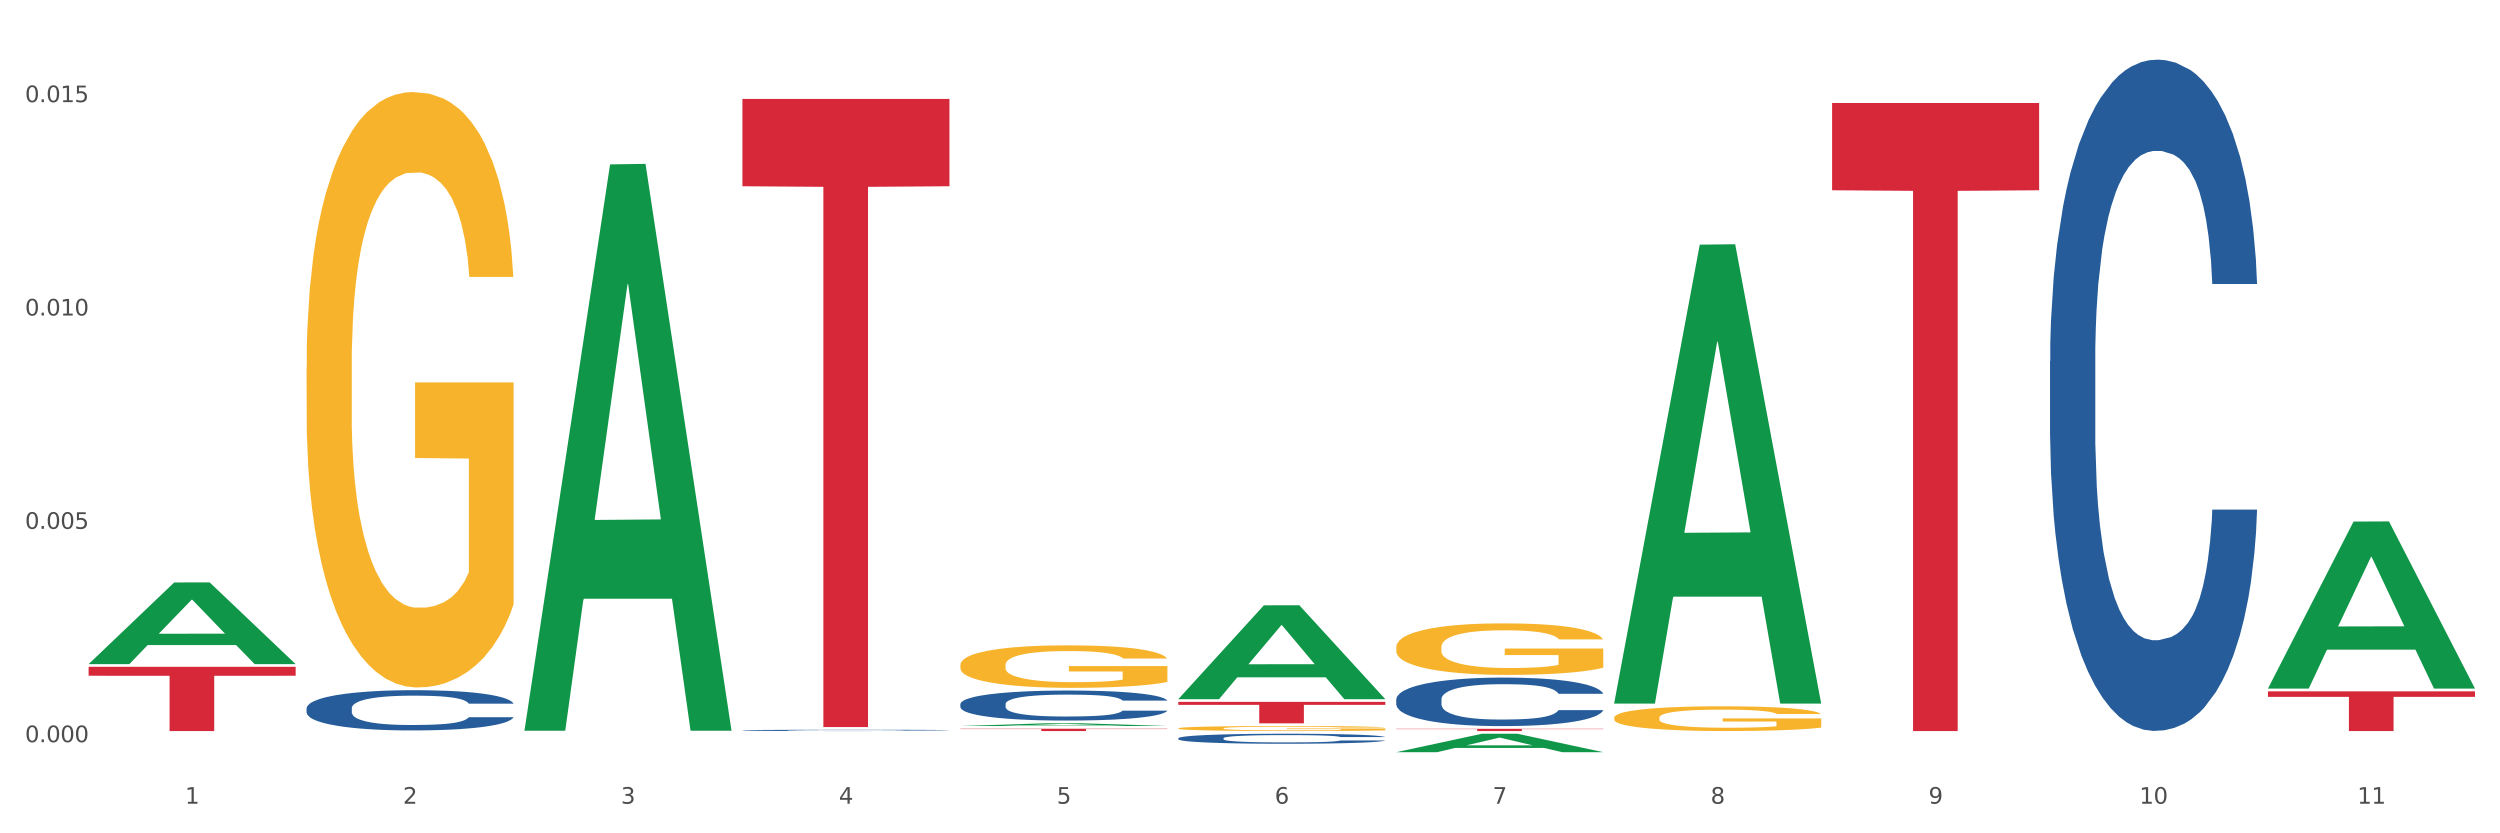<?xml version="1.0" encoding="utf-8" standalone="no"?>
<!DOCTYPE svg PUBLIC "-//W3C//DTD SVG 1.1//EN"
  "http://www.w3.org/Graphics/SVG/1.1/DTD/svg11.dtd">
<svg xmlns:xlink="http://www.w3.org/1999/xlink" width="1080pt" height="360pt" viewBox="0 0 1080 360" xmlns="http://www.w3.org/2000/svg" version="1.1">
 <rect x="0" y="0" width="1080" height="360" fill="#333333" stroke="none"/>
 <defs>
  <style type="text/css">*{stroke-linejoin: round; stroke-linecap: butt}</style>
 </defs>
 <g id="figure_1">
  <g id="patch_1">
   <path d="M 0 360 
L 1080 360 
L 1080 0 
L 0 0 
z
" style="fill: #ffffff; stroke: #ffffff; stroke-linejoin: miter"/>
  </g>
  <g id="axes_1">
   <g id="matplotlib.axis_1">
    <g id="xtick_1">
     <g id="text_1">
      <!-- 1 -->
      <g style="fill: #4d4d4d" transform="translate(79.949 347.204) scale(0.096 -0.096)">
       <defs>
        <path id="DejaVuSans-31" d="M 794 531 
L 1825 531 
L 1825 4091 
L 703 3866 
L 703 4441 
L 1819 4666 
L 2450 4666 
L 2450 531 
L 3481 531 
L 3481 0 
L 794 0 
L 794 531 
z
" transform="scale(0.016)"/>
       </defs>
       <use xlink:href="#DejaVuSans-31"/>
      </g>
     </g>
    </g>
    <g id="xtick_2">
     <g id="text_2">
      <!-- 2 -->
      <g style="fill: #4d4d4d" transform="translate(174.097 347.204) scale(0.096 -0.096)">
       <defs>
        <path id="DejaVuSans-32" d="M 1228 531 
L 3431 531 
L 3431 0 
L 469 0 
L 469 531 
Q 828 903 1448 1529 
Q 2069 2156 2228 2338 
Q 2531 2678 2651 2914 
Q 2772 3150 2772 3378 
Q 2772 3750 2511 3984 
Q 2250 4219 1831 4219 
Q 1534 4219 1204 4116 
Q 875 4013 500 3803 
L 500 4441 
Q 881 4594 1212 4672 
Q 1544 4750 1819 4750 
Q 2544 4750 2975 4387 
Q 3406 4025 3406 3419 
Q 3406 3131 3298 2873 
Q 3191 2616 2906 2266 
Q 2828 2175 2409 1742 
Q 1991 1309 1228 531 
z
" transform="scale(0.016)"/>
       </defs>
       <use xlink:href="#DejaVuSans-32"/>
      </g>
     </g>
    </g>
    <g id="xtick_3">
     <g id="text_3">
      <!-- 3 -->
      <g style="fill: #4d4d4d" transform="translate(268.244 347.204) scale(0.096 -0.096)">
       <defs>
        <path id="DejaVuSans-33" d="M 2597 2516 
Q 3050 2419 3304 2112 
Q 3559 1806 3559 1356 
Q 3559 666 3084 287 
Q 2609 -91 1734 -91 
Q 1441 -91 1130 -33 
Q 819 25 488 141 
L 488 750 
Q 750 597 1062 519 
Q 1375 441 1716 441 
Q 2309 441 2620 675 
Q 2931 909 2931 1356 
Q 2931 1769 2642 2001 
Q 2353 2234 1838 2234 
L 1294 2234 
L 1294 2753 
L 1863 2753 
Q 2328 2753 2575 2939 
Q 2822 3125 2822 3475 
Q 2822 3834 2567 4026 
Q 2313 4219 1838 4219 
Q 1578 4219 1281 4162 
Q 984 4106 628 3988 
L 628 4550 
Q 988 4650 1302 4700 
Q 1616 4750 1894 4750 
Q 2613 4750 3031 4423 
Q 3450 4097 3450 3541 
Q 3450 3153 3228 2886 
Q 3006 2619 2597 2516 
z
" transform="scale(0.016)"/>
       </defs>
       <use xlink:href="#DejaVuSans-33"/>
      </g>
     </g>
    </g>
    <g id="xtick_4">
     <g id="text_4">
      <!-- 4 -->
      <g style="fill: #4d4d4d" transform="translate(362.392 347.204) scale(0.096 -0.096)">
       <defs>
        <path id="DejaVuSans-34" d="M 2419 4116 
L 825 1625 
L 2419 1625 
L 2419 4116 
z
M 2253 4666 
L 3047 4666 
L 3047 1625 
L 3713 1625 
L 3713 1100 
L 3047 1100 
L 3047 0 
L 2419 0 
L 2419 1100 
L 313 1100 
L 313 1709 
L 2253 4666 
z
" transform="scale(0.016)"/>
       </defs>
       <use xlink:href="#DejaVuSans-34"/>
      </g>
     </g>
    </g>
    <g id="xtick_5">
     <g id="text_5">
      <!-- 5 -->
      <g style="fill: #4d4d4d" transform="translate(456.54 347.204) scale(0.096 -0.096)">
       <defs>
        <path id="DejaVuSans-35" d="M 691 4666 
L 3169 4666 
L 3169 4134 
L 1269 4134 
L 1269 2991 
Q 1406 3038 1543 3061 
Q 1681 3084 1819 3084 
Q 2600 3084 3056 2656 
Q 3513 2228 3513 1497 
Q 3513 744 3044 326 
Q 2575 -91 1722 -91 
Q 1428 -91 1123 -41 
Q 819 9 494 109 
L 494 744 
Q 775 591 1075 516 
Q 1375 441 1709 441 
Q 2250 441 2565 725 
Q 2881 1009 2881 1497 
Q 2881 1984 2565 2268 
Q 2250 2553 1709 2553 
Q 1456 2553 1204 2497 
Q 953 2441 691 2322 
L 691 4666 
z
" transform="scale(0.016)"/>
       </defs>
       <use xlink:href="#DejaVuSans-35"/>
      </g>
     </g>
    </g>
    <g id="xtick_6">
     <g id="text_6">
      <!-- 6 -->
      <g style="fill: #4d4d4d" transform="translate(550.688 347.204) scale(0.096 -0.096)">
       <defs>
        <path id="DejaVuSans-36" d="M 2113 2584 
Q 1688 2584 1439 2293 
Q 1191 2003 1191 1497 
Q 1191 994 1439 701 
Q 1688 409 2113 409 
Q 2538 409 2786 701 
Q 3034 994 3034 1497 
Q 3034 2003 2786 2293 
Q 2538 2584 2113 2584 
z
M 3366 4563 
L 3366 3988 
Q 3128 4100 2886 4159 
Q 2644 4219 2406 4219 
Q 1781 4219 1451 3797 
Q 1122 3375 1075 2522 
Q 1259 2794 1537 2939 
Q 1816 3084 2150 3084 
Q 2853 3084 3261 2657 
Q 3669 2231 3669 1497 
Q 3669 778 3244 343 
Q 2819 -91 2113 -91 
Q 1303 -91 875 529 
Q 447 1150 447 2328 
Q 447 3434 972 4092 
Q 1497 4750 2381 4750 
Q 2619 4750 2861 4703 
Q 3103 4656 3366 4563 
z
" transform="scale(0.016)"/>
       </defs>
       <use xlink:href="#DejaVuSans-36"/>
      </g>
     </g>
    </g>
    <g id="xtick_7">
     <g id="text_7">
      <!-- 7 -->
      <g style="fill: #4d4d4d" transform="translate(644.835 347.204) scale(0.096 -0.096)">
       <defs>
        <path id="DejaVuSans-37" d="M 525 4666 
L 3525 4666 
L 3525 4397 
L 1831 0 
L 1172 0 
L 2766 4134 
L 525 4134 
L 525 4666 
z
" transform="scale(0.016)"/>
       </defs>
       <use xlink:href="#DejaVuSans-37"/>
      </g>
     </g>
    </g>
    <g id="xtick_8">
     <g id="text_8">
      <!-- 8 -->
      <g style="fill: #4d4d4d" transform="translate(738.983 347.204) scale(0.096 -0.096)">
       <defs>
        <path id="DejaVuSans-38" d="M 2034 2216 
Q 1584 2216 1326 1975 
Q 1069 1734 1069 1313 
Q 1069 891 1326 650 
Q 1584 409 2034 409 
Q 2484 409 2743 651 
Q 3003 894 3003 1313 
Q 3003 1734 2745 1975 
Q 2488 2216 2034 2216 
z
M 1403 2484 
Q 997 2584 770 2862 
Q 544 3141 544 3541 
Q 544 4100 942 4425 
Q 1341 4750 2034 4750 
Q 2731 4750 3128 4425 
Q 3525 4100 3525 3541 
Q 3525 3141 3298 2862 
Q 3072 2584 2669 2484 
Q 3125 2378 3379 2068 
Q 3634 1759 3634 1313 
Q 3634 634 3220 271 
Q 2806 -91 2034 -91 
Q 1263 -91 848 271 
Q 434 634 434 1313 
Q 434 1759 690 2068 
Q 947 2378 1403 2484 
z
M 1172 3481 
Q 1172 3119 1398 2916 
Q 1625 2713 2034 2713 
Q 2441 2713 2670 2916 
Q 2900 3119 2900 3481 
Q 2900 3844 2670 4047 
Q 2441 4250 2034 4250 
Q 1625 4250 1398 4047 
Q 1172 3844 1172 3481 
z
" transform="scale(0.016)"/>
       </defs>
       <use xlink:href="#DejaVuSans-38"/>
      </g>
     </g>
    </g>
    <g id="xtick_9">
     <g id="text_9">
      <!-- 9 -->
      <g style="fill: #4d4d4d" transform="translate(833.131 347.204) scale(0.096 -0.096)">
       <defs>
        <path id="DejaVuSans-39" d="M 703 97 
L 703 672 
Q 941 559 1184 500 
Q 1428 441 1663 441 
Q 2288 441 2617 861 
Q 2947 1281 2994 2138 
Q 2813 1869 2534 1725 
Q 2256 1581 1919 1581 
Q 1219 1581 811 2004 
Q 403 2428 403 3163 
Q 403 3881 828 4315 
Q 1253 4750 1959 4750 
Q 2769 4750 3195 4129 
Q 3622 3509 3622 2328 
Q 3622 1225 3098 567 
Q 2575 -91 1691 -91 
Q 1453 -91 1209 -44 
Q 966 3 703 97 
z
M 1959 2075 
Q 2384 2075 2632 2365 
Q 2881 2656 2881 3163 
Q 2881 3666 2632 3958 
Q 2384 4250 1959 4250 
Q 1534 4250 1286 3958 
Q 1038 3666 1038 3163 
Q 1038 2656 1286 2365 
Q 1534 2075 1959 2075 
z
" transform="scale(0.016)"/>
       </defs>
       <use xlink:href="#DejaVuSans-39"/>
      </g>
     </g>
    </g>
    <g id="xtick_10">
     <g id="text_10">
      <!-- 10 -->
      <g style="fill: #4d4d4d" transform="translate(924.224 347.204) scale(0.096 -0.096)">
       <defs>
        <path id="DejaVuSans-30" d="M 2034 4250 
Q 1547 4250 1301 3770 
Q 1056 3291 1056 2328 
Q 1056 1369 1301 889 
Q 1547 409 2034 409 
Q 2525 409 2770 889 
Q 3016 1369 3016 2328 
Q 3016 3291 2770 3770 
Q 2525 4250 2034 4250 
z
M 2034 4750 
Q 2819 4750 3233 4129 
Q 3647 3509 3647 2328 
Q 3647 1150 3233 529 
Q 2819 -91 2034 -91 
Q 1250 -91 836 529 
Q 422 1150 422 2328 
Q 422 3509 836 4129 
Q 1250 4750 2034 4750 
z
" transform="scale(0.016)"/>
       </defs>
       <use xlink:href="#DejaVuSans-31"/>
       <use xlink:href="#DejaVuSans-30" transform="translate(63.623 0)"/>
      </g>
     </g>
    </g>
    <g id="xtick_11">
     <g id="text_11">
      <!-- 11 -->
      <g style="fill: #4d4d4d" transform="translate(1018.372 347.204) scale(0.096 -0.096)">
       <use xlink:href="#DejaVuSans-31"/>
       <use xlink:href="#DejaVuSans-31" transform="translate(63.623 0)"/>
      </g>
     </g>
    </g>
    <g id="xtick_12"/>
    <g id="xtick_13"/>
    <g id="xtick_14"/>
    <g id="xtick_15"/>
    <g id="xtick_16"/>
    <g id="xtick_17"/>
    <g id="xtick_18"/>
    <g id="xtick_19"/>
    <g id="xtick_20"/>
    <g id="xtick_21"/>
   </g>
   <g id="matplotlib.axis_2">
    <g id="ytick_1">
     <g id="text_12">
      <!-- 0.000 -->
      <g style="fill: #4d4d4d" transform="translate(10.8 320.623) scale(0.096 -0.096)">
       <defs>
        <path id="DejaVuSans-2e" d="M 684 794 
L 1344 794 
L 1344 0 
L 684 0 
L 684 794 
z
" transform="scale(0.016)"/>
       </defs>
       <use xlink:href="#DejaVuSans-30"/>
       <use xlink:href="#DejaVuSans-2e" transform="translate(63.623 0)"/>
       <use xlink:href="#DejaVuSans-30" transform="translate(95.41 0)"/>
       <use xlink:href="#DejaVuSans-30" transform="translate(159.033 0)"/>
       <use xlink:href="#DejaVuSans-30" transform="translate(222.656 0)"/>
      </g>
     </g>
    </g>
    <g id="ytick_2">
     <g id="text_13">
      <!-- 0.005 -->
      <g style="fill: #4d4d4d" transform="translate(10.8 228.46) scale(0.096 -0.096)">
       <use xlink:href="#DejaVuSans-30"/>
       <use xlink:href="#DejaVuSans-2e" transform="translate(63.623 0)"/>
       <use xlink:href="#DejaVuSans-30" transform="translate(95.41 0)"/>
       <use xlink:href="#DejaVuSans-30" transform="translate(159.033 0)"/>
       <use xlink:href="#DejaVuSans-35" transform="translate(222.656 0)"/>
      </g>
     </g>
    </g>
    <g id="ytick_3">
     <g id="text_14">
      <!-- 0.010 -->
      <g style="fill: #4d4d4d" transform="translate(10.8 136.297) scale(0.096 -0.096)">
       <use xlink:href="#DejaVuSans-30"/>
       <use xlink:href="#DejaVuSans-2e" transform="translate(63.623 0)"/>
       <use xlink:href="#DejaVuSans-30" transform="translate(95.41 0)"/>
       <use xlink:href="#DejaVuSans-31" transform="translate(159.033 0)"/>
       <use xlink:href="#DejaVuSans-30" transform="translate(222.656 0)"/>
      </g>
     </g>
    </g>
    <g id="ytick_4">
     <g id="text_15">
      <!-- 0.015 -->
      <g style="fill: #4d4d4d" transform="translate(10.8 44.134) scale(0.096 -0.096)">
       <use xlink:href="#DejaVuSans-30"/>
       <use xlink:href="#DejaVuSans-2e" transform="translate(63.623 0)"/>
       <use xlink:href="#DejaVuSans-30" transform="translate(95.41 0)"/>
       <use xlink:href="#DejaVuSans-31" transform="translate(159.033 0)"/>
       <use xlink:href="#DejaVuSans-35" transform="translate(222.656 0)"/>
      </g>
     </g>
    </g>
    <g id="ytick_5"/>
    <g id="ytick_6"/>
    <g id="ytick_7"/>
   </g>
   <g id="PolyCollection_1">
    <path d="M 38.283 286.84 
L 38.375 286.807 
L 75.258 251.62 
L 90.564 251.587 
L 127.723 286.906 
L 110.02 286.906 
L 101.998 278.682 
L 63.916 278.682 
L 63.64 278.814 
L 55.894 286.906 
L 38.283 286.906 
L 38.283 286.84 
L 68.711 273.773 
L 97.203 273.74 
L 83.095 259.115 
L 82.911 259.049 
L 82.727 259.148 
L 68.619 273.74 
L 68.711 273.773 
L 38.283 286.84 
z
" clip-path="url(#pffbcaad75a)" style="fill: #109648"/>
    <path d="M 979.76 298.654 
L 1069.2 298.654 
L 1069.2 301.039 
L 1034.017 301.055 
L 1034.017 315.811 
L 1014.73 315.811 
L 1014.73 301.055 
L 979.76 301.039 
L 979.76 298.671 
L 979.76 298.654 
z
" clip-path="url(#pffbcaad75a)" style="fill: #d62839"/>
    <path d="M 791.464 44.491 
L 880.905 44.491 
L 880.905 82.196 
L 845.722 82.45 
L 845.722 315.811 
L 826.435 315.811 
L 826.435 82.45 
L 791.464 82.196 
L 791.464 44.746 
L 791.464 44.491 
z
" clip-path="url(#pffbcaad75a)" style="fill: #d62839"/>
    <path d="M 603.169 314.841 
L 692.609 314.841 
L 692.609 314.976 
L 657.427 314.977 
L 657.427 315.811 
L 638.14 315.811 
L 638.14 314.977 
L 603.169 314.976 
L 603.169 314.842 
L 603.169 314.841 
z
" clip-path="url(#pffbcaad75a)" style="fill: #d62839"/>
    <path d="M 509.021 303.218 
L 598.462 303.218 
L 598.462 304.504 
L 563.279 304.513 
L 563.279 312.473 
L 543.992 312.473 
L 543.992 304.513 
L 509.021 304.504 
L 509.021 303.226 
L 509.021 303.218 
z
" clip-path="url(#pffbcaad75a)" style="fill: #d62839"/>
    <path d="M 414.874 314.804 
L 504.314 314.804 
L 504.314 314.944 
L 469.131 314.945 
L 469.131 315.811 
L 449.844 315.811 
L 449.844 314.945 
L 414.874 314.944 
L 414.874 314.805 
L 414.874 314.804 
z
" clip-path="url(#pffbcaad75a)" style="fill: #d62839"/>
    <path d="M 320.726 42.751 
L 410.166 42.751 
L 410.166 80.458 
L 374.984 80.713 
L 374.984 314.087 
L 355.697 314.087 
L 355.697 80.713 
L 320.726 80.458 
L 320.726 43.006 
L 320.726 42.751 
z
" clip-path="url(#pffbcaad75a)" style="fill: #d62839"/>
    <path d="M 38.283 288.071 
L 127.723 288.071 
L 127.723 291.926 
L 92.541 291.952 
L 92.541 315.811 
L 73.254 315.811 
L 73.254 291.952 
L 38.283 291.926 
L 38.283 288.097 
L 38.283 288.071 
z
" clip-path="url(#pffbcaad75a)" style="fill: #d62839"/>
    <path d="M 132.431 305.975 
L 132.536 305.959 
L 132.536 305.515 
L 132.854 304.911 
L 134.016 303.8 
L 135.497 302.959 
L 138.034 301.975 
L 139.408 301.562 
L 141.206 301.102 
L 144.906 300.356 
L 149.135 299.721 
L 152.095 299.371 
L 154.315 299.149 
L 159.284 298.752 
L 162.138 298.578 
L 165.099 298.435 
L 167.636 298.339 
L 171.865 298.228 
L 175.248 298.181 
L 179.16 298.165 
L 182.437 298.181 
L 186.771 298.244 
L 193.115 298.435 
L 195.546 298.546 
L 198.824 298.736 
L 202.207 298.99 
L 204.956 299.244 
L 208.127 299.609 
L 211.405 300.086 
L 214.576 300.689 
L 216.796 301.244 
L 218.594 301.832 
L 220.179 302.546 
L 221.342 303.324 
L 221.871 303.975 
L 202.524 303.975 
L 201.995 303.388 
L 200.938 302.753 
L 199.881 302.324 
L 198.718 301.975 
L 196.921 301.578 
L 195.335 301.324 
L 192.692 301.022 
L 190.26 300.832 
L 188.252 300.721 
L 185.82 300.625 
L 180.64 300.53 
L 176.939 300.53 
L 174.614 300.562 
L 171.759 300.641 
L 169.327 300.752 
L 166.473 300.943 
L 164.253 301.149 
L 162.033 301.419 
L 160.764 301.61 
L 158.861 301.959 
L 157.592 302.245 
L 155.901 302.737 
L 154.949 303.086 
L 153.258 303.991 
L 152.518 304.657 
L 152.201 305.118 
L 151.989 305.626 
L 151.989 308.102 
L 152.623 309.213 
L 153.152 309.69 
L 153.998 310.229 
L 155.584 310.928 
L 157.91 311.61 
L 160.341 312.102 
L 162.35 312.404 
L 164.253 312.626 
L 166.156 312.801 
L 168.482 312.96 
L 170.385 313.055 
L 173.239 313.15 
L 176.622 313.198 
L 179.265 313.198 
L 184.657 313.118 
L 187.089 313.039 
L 189.414 312.928 
L 191.952 312.753 
L 193.961 312.563 
L 195.123 312.42 
L 197.026 312.118 
L 198.507 311.801 
L 199.775 311.436 
L 200.621 311.118 
L 201.572 310.642 
L 202.313 310.102 
L 202.524 309.817 
L 221.871 309.817 
L 221.448 310.388 
L 220.708 310.944 
L 219.228 311.69 
L 218.065 312.118 
L 216.268 312.642 
L 214.365 313.087 
L 211.722 313.579 
L 209.29 313.944 
L 206.753 314.261 
L 204.004 314.547 
L 199.035 314.944 
L 197.238 315.055 
L 193.432 315.246 
L 190.472 315.357 
L 186.137 315.468 
L 181.697 315.531 
L 177.045 315.547 
L 172.922 315.515 
L 168.376 315.42 
L 165.521 315.325 
L 162.35 315.182 
L 158.65 314.96 
L 155.161 314.69 
L 151.883 314.373 
L 148.817 314.007 
L 145.963 313.595 
L 142.263 312.912 
L 139.514 312.245 
L 137.505 311.626 
L 136.131 311.102 
L 134.757 310.436 
L 134.016 309.975 
L 132.854 308.864 
L 132.431 307.832 
L 132.431 305.975 
z
" clip-path="url(#pffbcaad75a)" style="fill: #255c99"/>
    <path d="M 320.726 315.503 
L 320.832 315.503 
L 320.832 315.488 
L 321.149 315.469 
L 322.312 315.433 
L 323.792 315.406 
L 326.329 315.375 
L 327.704 315.361 
L 329.501 315.347 
L 333.201 315.323 
L 337.43 315.302 
L 340.39 315.291 
L 342.61 315.284 
L 347.579 315.271 
L 350.434 315.265 
L 353.394 315.261 
L 355.931 315.258 
L 360.16 315.254 
L 363.543 315.253 
L 367.455 315.252 
L 370.732 315.253 
L 375.067 315.255 
L 381.41 315.261 
L 383.842 315.264 
L 387.119 315.271 
L 390.502 315.279 
L 393.251 315.287 
L 396.423 315.299 
L 399.7 315.314 
L 402.872 315.333 
L 405.092 315.351 
L 406.889 315.37 
L 408.475 315.393 
L 409.638 315.418 
L 410.166 315.439 
L 390.819 315.439 
L 390.291 315.42 
L 389.233 315.4 
L 388.176 315.386 
L 387.013 315.375 
L 385.216 315.362 
L 383.63 315.354 
L 380.987 315.344 
L 378.556 315.338 
L 376.547 315.334 
L 374.115 315.331 
L 368.935 315.328 
L 365.235 315.328 
L 362.909 315.329 
L 360.054 315.332 
L 357.623 315.335 
L 354.768 315.342 
L 352.548 315.348 
L 350.328 315.357 
L 349.059 315.363 
L 347.156 315.374 
L 345.888 315.383 
L 344.196 315.399 
L 343.245 315.41 
L 341.553 315.439 
L 340.813 315.461 
L 340.496 315.476 
L 340.284 315.492 
L 340.284 315.572 
L 340.919 315.607 
L 341.447 315.623 
L 342.293 315.64 
L 343.879 315.662 
L 346.205 315.684 
L 348.636 315.7 
L 350.645 315.71 
L 352.548 315.717 
L 354.451 315.723 
L 356.777 315.728 
L 358.68 315.731 
L 361.534 315.734 
L 364.918 315.735 
L 367.561 315.735 
L 372.952 315.733 
L 375.384 315.73 
L 377.71 315.727 
L 380.247 315.721 
L 382.256 315.715 
L 383.419 315.71 
L 385.322 315.701 
L 386.802 315.69 
L 388.071 315.679 
L 388.916 315.669 
L 389.868 315.653 
L 390.608 315.636 
L 390.819 315.627 
L 410.166 315.627 
L 409.743 315.645 
L 409.003 315.663 
L 407.523 315.687 
L 406.36 315.701 
L 404.563 315.718 
L 402.66 315.732 
L 400.017 315.748 
L 397.585 315.759 
L 395.048 315.77 
L 392.299 315.779 
L 387.33 315.792 
L 385.533 315.795 
L 381.727 315.801 
L 378.767 315.805 
L 374.432 315.808 
L 369.992 315.81 
L 365.34 315.811 
L 361.217 315.81 
L 356.671 315.807 
L 353.817 315.804 
L 350.645 315.799 
L 346.945 315.792 
L 343.456 315.783 
L 340.179 315.773 
L 337.113 315.761 
L 334.258 315.748 
L 330.558 315.726 
L 327.809 315.705 
L 325.801 315.685 
L 324.426 315.668 
L 323.052 315.647 
L 322.312 315.632 
L 321.149 315.596 
L 320.726 315.563 
L 320.726 315.503 
z
" clip-path="url(#pffbcaad75a)" style="fill: #255c99"/>
    <path d="M 414.874 304.142 
L 414.979 304.13 
L 414.979 303.799 
L 415.297 303.349 
L 416.46 302.52 
L 417.94 301.892 
L 420.477 301.158 
L 421.851 300.85 
L 423.649 300.507 
L 427.349 299.95 
L 431.578 299.477 
L 434.538 299.216 
L 436.758 299.05 
L 441.727 298.754 
L 444.581 298.624 
L 447.542 298.517 
L 450.079 298.446 
L 454.308 298.364 
L 457.691 298.328 
L 461.603 298.316 
L 464.88 298.328 
L 469.214 298.375 
L 475.558 298.517 
L 477.989 298.6 
L 481.267 298.742 
L 484.65 298.932 
L 487.399 299.121 
L 490.57 299.394 
L 493.848 299.749 
L 497.019 300.199 
L 499.239 300.613 
L 501.037 301.052 
L 502.622 301.584 
L 503.785 302.165 
L 504.314 302.65 
L 484.967 302.65 
L 484.438 302.212 
L 483.381 301.738 
L 482.324 301.419 
L 481.161 301.158 
L 479.364 300.862 
L 477.778 300.673 
L 475.135 300.448 
L 472.703 300.306 
L 470.695 300.223 
L 468.263 300.152 
L 463.083 300.081 
L 459.382 300.081 
L 457.057 300.104 
L 454.202 300.163 
L 451.77 300.246 
L 448.916 300.388 
L 446.696 300.542 
L 444.476 300.744 
L 443.207 300.886 
L 441.304 301.146 
L 440.035 301.359 
L 438.344 301.726 
L 437.392 301.987 
L 435.701 302.662 
L 434.961 303.159 
L 434.644 303.503 
L 434.432 303.882 
L 434.432 305.729 
L 435.066 306.558 
L 435.595 306.913 
L 436.441 307.316 
L 438.027 307.837 
L 440.353 308.346 
L 442.784 308.713 
L 444.793 308.938 
L 446.696 309.104 
L 448.599 309.234 
L 450.925 309.352 
L 452.828 309.423 
L 455.682 309.494 
L 459.065 309.53 
L 461.708 309.53 
L 467.1 309.471 
L 469.532 309.411 
L 471.858 309.329 
L 474.395 309.198 
L 476.404 309.056 
L 477.566 308.95 
L 479.469 308.725 
L 480.95 308.488 
L 482.218 308.215 
L 483.064 307.979 
L 484.015 307.623 
L 484.756 307.221 
L 484.967 307.008 
L 504.314 307.008 
L 503.891 307.434 
L 503.151 307.848 
L 501.671 308.405 
L 500.508 308.725 
L 498.711 309.115 
L 496.808 309.447 
L 494.165 309.814 
L 491.733 310.086 
L 489.196 310.323 
L 486.447 310.536 
L 481.478 310.832 
L 479.681 310.915 
L 475.875 311.057 
L 472.915 311.14 
L 468.58 311.223 
L 464.14 311.271 
L 459.488 311.282 
L 455.365 311.259 
L 450.819 311.188 
L 447.964 311.117 
L 444.793 311.01 
L 441.093 310.844 
L 437.604 310.643 
L 434.326 310.406 
L 431.26 310.134 
L 428.406 309.826 
L 424.706 309.317 
L 421.957 308.819 
L 419.948 308.358 
L 418.574 307.967 
L 417.2 307.469 
L 416.46 307.126 
L 415.297 306.297 
L 414.874 305.528 
L 414.874 304.142 
z
" clip-path="url(#pffbcaad75a)" style="fill: #255c99"/>
    <path d="M 509.021 318.919 
L 509.127 318.915 
L 509.127 318.805 
L 509.444 318.654 
L 510.607 318.378 
L 512.087 318.169 
L 514.625 317.924 
L 515.999 317.821 
L 517.796 317.706 
L 521.496 317.521 
L 525.725 317.363 
L 528.686 317.276 
L 530.906 317.221 
L 535.875 317.122 
L 538.729 317.078 
L 541.689 317.043 
L 544.227 317.019 
L 548.455 316.992 
L 551.839 316.98 
L 555.75 316.976 
L 559.028 316.98 
L 563.362 316.996 
L 569.705 317.043 
L 572.137 317.071 
L 575.414 317.118 
L 578.797 317.181 
L 581.546 317.244 
L 584.718 317.335 
L 587.995 317.454 
L 591.167 317.604 
L 593.387 317.742 
L 595.184 317.888 
L 596.77 318.066 
L 597.933 318.259 
L 598.462 318.421 
L 579.115 318.421 
L 578.586 318.275 
L 577.529 318.117 
L 576.472 318.011 
L 575.309 317.924 
L 573.511 317.825 
L 571.926 317.762 
L 569.283 317.687 
L 566.851 317.639 
L 564.842 317.612 
L 562.411 317.588 
L 557.23 317.564 
L 553.53 317.564 
L 551.204 317.572 
L 548.35 317.592 
L 545.918 317.62 
L 543.064 317.667 
L 540.843 317.718 
L 538.623 317.785 
L 537.355 317.833 
L 535.452 317.92 
L 534.183 317.991 
L 532.492 318.113 
L 531.54 318.2 
L 529.848 318.425 
L 529.108 318.591 
L 528.791 318.706 
L 528.58 318.832 
L 528.58 319.448 
L 529.214 319.725 
L 529.743 319.843 
L 530.589 319.978 
L 532.174 320.151 
L 534.5 320.321 
L 536.932 320.444 
L 538.941 320.519 
L 540.843 320.574 
L 542.746 320.618 
L 545.072 320.657 
L 546.975 320.681 
L 549.83 320.704 
L 553.213 320.716 
L 555.856 320.716 
L 561.248 320.697 
L 563.679 320.677 
L 566.005 320.649 
L 568.542 320.606 
L 570.551 320.558 
L 571.714 320.523 
L 573.617 320.448 
L 575.097 320.369 
L 576.366 320.278 
L 577.212 320.199 
L 578.163 320.08 
L 578.903 319.946 
L 579.115 319.875 
L 598.462 319.875 
L 598.039 320.017 
L 597.299 320.155 
L 595.819 320.341 
L 594.656 320.448 
L 592.858 320.578 
L 590.955 320.689 
L 588.312 320.811 
L 585.881 320.902 
L 583.343 320.981 
L 580.595 321.052 
L 575.626 321.151 
L 573.829 321.178 
L 570.023 321.226 
L 567.062 321.253 
L 562.728 321.281 
L 558.288 321.297 
L 553.636 321.301 
L 549.513 321.293 
L 544.967 321.269 
L 542.112 321.246 
L 538.941 321.21 
L 535.24 321.155 
L 531.751 321.088 
L 528.474 321.009 
L 525.408 320.918 
L 522.554 320.815 
L 518.853 320.645 
L 516.105 320.479 
L 514.096 320.325 
L 512.722 320.195 
L 511.347 320.029 
L 510.607 319.914 
L 509.444 319.638 
L 509.021 319.381 
L 509.021 318.919 
z
" clip-path="url(#pffbcaad75a)" style="fill: #255c99"/>
    <path d="M 603.169 302.137 
L 603.275 302.118 
L 603.275 301.582 
L 603.592 300.855 
L 604.755 299.515 
L 606.235 298.501 
L 608.772 297.314 
L 610.147 296.817 
L 611.944 296.262 
L 615.644 295.362 
L 619.873 294.597 
L 622.833 294.176 
L 625.053 293.908 
L 630.022 293.43 
L 632.877 293.219 
L 635.837 293.047 
L 638.374 292.932 
L 642.603 292.798 
L 645.986 292.741 
L 649.898 292.722 
L 653.175 292.741 
L 657.51 292.817 
L 663.853 293.047 
L 666.285 293.181 
L 669.562 293.411 
L 672.945 293.717 
L 675.694 294.023 
L 678.866 294.463 
L 682.143 295.037 
L 685.315 295.764 
L 687.535 296.434 
L 689.332 297.142 
L 690.918 298.003 
L 692.081 298.941 
L 692.609 299.726 
L 673.262 299.726 
L 672.734 299.018 
L 671.676 298.252 
L 670.619 297.735 
L 669.456 297.314 
L 667.659 296.836 
L 666.073 296.53 
L 663.43 296.166 
L 660.999 295.937 
L 658.99 295.803 
L 656.558 295.688 
L 651.378 295.573 
L 647.678 295.573 
L 645.352 295.611 
L 642.497 295.707 
L 640.066 295.841 
L 637.211 296.071 
L 634.991 296.319 
L 632.771 296.645 
L 631.502 296.874 
L 629.599 297.295 
L 628.331 297.64 
L 626.639 298.233 
L 625.688 298.654 
L 623.996 299.745 
L 623.256 300.549 
L 622.939 301.104 
L 622.727 301.716 
L 622.727 304.701 
L 623.362 306.041 
L 623.89 306.615 
L 624.736 307.266 
L 626.322 308.108 
L 628.648 308.93 
L 631.079 309.524 
L 633.088 309.887 
L 634.991 310.155 
L 636.894 310.366 
L 639.22 310.557 
L 641.123 310.672 
L 643.977 310.787 
L 647.361 310.844 
L 650.004 310.844 
L 655.395 310.748 
L 657.827 310.653 
L 660.153 310.519 
L 662.69 310.308 
L 664.699 310.079 
L 665.862 309.906 
L 667.765 309.543 
L 669.245 309.16 
L 670.514 308.72 
L 671.359 308.337 
L 672.311 307.763 
L 673.051 307.112 
L 673.262 306.768 
L 692.609 306.768 
L 692.186 307.457 
L 691.446 308.127 
L 689.966 309.026 
L 688.803 309.543 
L 687.006 310.174 
L 685.103 310.71 
L 682.46 311.303 
L 680.028 311.744 
L 677.491 312.126 
L 674.742 312.471 
L 669.773 312.949 
L 667.976 313.083 
L 664.17 313.313 
L 661.21 313.447 
L 656.875 313.581 
L 652.435 313.657 
L 647.783 313.676 
L 643.66 313.638 
L 639.114 313.523 
L 636.26 313.408 
L 633.088 313.236 
L 629.388 312.968 
L 625.899 312.643 
L 622.622 312.26 
L 619.556 311.82 
L 616.701 311.323 
L 613.001 310.5 
L 610.252 309.696 
L 608.244 308.95 
L 606.869 308.318 
L 605.495 307.514 
L 604.755 306.959 
L 603.592 305.62 
L 603.169 304.376 
L 603.169 302.137 
z
" clip-path="url(#pffbcaad75a)" style="fill: #255c99"/>
    <path d="M 885.612 156.062 
L 885.718 155.797 
L 885.718 148.382 
L 886.035 138.318 
L 887.198 119.779 
L 888.678 105.742 
L 891.215 89.322 
L 892.59 82.436 
L 894.387 74.755 
L 898.087 62.308 
L 902.316 51.714 
L 905.276 45.888 
L 907.496 42.18 
L 912.465 35.559 
L 915.32 32.645 
L 918.28 30.262 
L 920.817 28.673 
L 925.046 26.819 
L 928.429 26.024 
L 932.341 25.759 
L 935.618 26.024 
L 939.953 27.084 
L 946.296 30.262 
L 948.728 32.116 
L 952.005 35.294 
L 955.388 39.531 
L 958.137 43.769 
L 961.309 49.86 
L 964.586 57.806 
L 967.758 67.87 
L 969.978 77.139 
L 971.775 86.938 
L 973.361 98.856 
L 974.524 111.833 
L 975.052 122.692 
L 955.705 122.692 
L 955.177 112.893 
L 954.119 102.299 
L 953.062 95.148 
L 951.899 89.322 
L 950.102 82.701 
L 948.516 78.463 
L 945.873 73.431 
L 943.442 70.253 
L 941.433 68.399 
L 939.001 66.81 
L 933.821 65.221 
L 930.121 65.221 
L 927.795 65.751 
L 924.94 67.075 
L 922.509 68.929 
L 919.654 72.107 
L 917.434 75.55 
L 915.214 80.052 
L 913.945 83.23 
L 912.042 89.057 
L 910.774 93.824 
L 909.082 102.034 
L 908.131 107.861 
L 906.439 122.957 
L 905.699 134.08 
L 905.382 141.761 
L 905.17 150.236 
L 905.17 191.551 
L 905.805 210.09 
L 906.333 218.036 
L 907.179 227.04 
L 908.765 238.693 
L 911.091 250.082 
L 913.522 258.292 
L 915.531 263.324 
L 917.434 267.032 
L 919.337 269.945 
L 921.663 272.593 
L 923.566 274.182 
L 926.42 275.771 
L 929.804 276.566 
L 932.447 276.566 
L 937.838 275.242 
L 940.27 273.917 
L 942.596 272.064 
L 945.133 269.15 
L 947.142 265.972 
L 948.305 263.589 
L 950.208 258.557 
L 951.688 253.26 
L 952.957 247.168 
L 953.802 241.871 
L 954.754 233.926 
L 955.494 224.921 
L 955.705 220.154 
L 975.052 220.154 
L 974.629 229.689 
L 973.889 238.958 
L 972.409 251.406 
L 971.246 258.557 
L 969.449 267.296 
L 967.546 274.712 
L 964.903 282.922 
L 962.471 289.014 
L 959.934 294.31 
L 957.185 299.078 
L 952.217 305.699 
L 950.419 307.553 
L 946.613 310.731 
L 943.653 312.585 
L 939.319 314.438 
L 934.878 315.498 
L 930.226 315.763 
L 926.103 315.233 
L 921.557 313.644 
L 918.703 312.055 
L 915.531 309.671 
L 911.831 305.963 
L 908.342 301.461 
L 905.065 296.164 
L 901.999 290.073 
L 899.144 283.187 
L 895.444 271.799 
L 892.695 260.675 
L 890.687 250.346 
L 889.312 241.607 
L 887.938 230.483 
L 887.198 222.803 
L 886.035 204.264 
L 885.612 187.049 
L 885.612 156.062 
z
" clip-path="url(#pffbcaad75a)" style="fill: #255c99"/>
    <path d="M 132.431 158.627 
L 132.536 158.392 
L 132.536 149.935 
L 132.747 142.652 
L 133.803 125.032 
L 135.387 110.467 
L 136.549 102.714 
L 137.71 96.371 
L 139.083 90.028 
L 140.773 83.45 
L 143.835 73.818 
L 145.736 68.885 
L 148.059 63.716 
L 152.283 56.198 
L 155.345 51.97 
L 158.513 48.446 
L 163.687 44.217 
L 167.066 42.338 
L 170.657 40.928 
L 174.986 39.988 
L 178.26 39.753 
L 185.44 40.458 
L 191.565 42.573 
L 194.521 44.217 
L 198.323 47.036 
L 200.329 48.916 
L 203.603 52.674 
L 206.982 57.608 
L 209.305 61.837 
L 212.79 69.824 
L 215.43 77.812 
L 217.858 87.679 
L 219.125 94.492 
L 220.076 100.835 
L 220.921 108.118 
L 221.765 119.629 
L 202.758 119.629 
L 202.019 111.407 
L 200.857 103.654 
L 199.168 96.136 
L 197.689 91.438 
L 195.155 85.564 
L 192.832 81.806 
L 190.403 78.986 
L 187.446 76.637 
L 185.123 75.463 
L 181.85 74.523 
L 175.408 74.758 
L 171.079 76.637 
L 168.122 78.986 
L 166.222 81.101 
L 164.532 83.45 
L 162.631 86.739 
L 160.414 91.673 
L 158.83 96.136 
L 157.246 101.774 
L 155.979 107.413 
L 154.817 113.991 
L 153.867 121.039 
L 153.128 128.321 
L 152.494 137.249 
L 151.966 152.049 
L 151.966 184.234 
L 152.177 191.517 
L 152.705 201.149 
L 153.339 208.432 
L 154.395 217.124 
L 155.345 222.998 
L 157.14 231.455 
L 159.147 238.503 
L 160.731 242.966 
L 162.314 246.725 
L 165.06 251.894 
L 168.122 256.122 
L 170.762 258.707 
L 174.353 261.056 
L 176.781 261.996 
L 178.893 262.466 
L 184.067 262.466 
L 187.763 261.761 
L 191.882 260.116 
L 195.049 258.002 
L 197.689 255.418 
L 200.646 251.189 
L 202.547 247.195 
L 202.547 198.095 
L 179.316 197.86 
L 179.316 165.205 
L 221.871 165.205 
L 221.871 261.056 
L 220.076 265.989 
L 218.069 270.453 
L 215.958 274.447 
L 212.79 279.38 
L 208.988 284.079 
L 205.609 287.368 
L 202.019 290.187 
L 197.795 292.771 
L 192.304 295.121 
L 188.925 296.06 
L 184.701 296.765 
L 179.738 297 
L 175.408 296.53 
L 171.185 295.356 
L 166.75 293.241 
L 162.42 290.187 
L 159.147 287.133 
L 155.873 283.374 
L 152.388 278.441 
L 149.643 273.742 
L 147.531 269.513 
L 145.208 264.11 
L 142.674 257.062 
L 140.773 250.719 
L 139.083 244.141 
L 137.288 235.684 
L 136.021 228.401 
L 134.754 219.239 
L 134.015 212.426 
L 133.17 201.854 
L 132.536 187.054 
L 132.431 158.627 
z
" clip-path="url(#pffbcaad75a)" style="fill: #f7b32b"/>
    <path d="M 414.874 287.276 
L 414.979 287.259 
L 414.979 286.655 
L 415.19 286.135 
L 416.246 284.878 
L 417.83 283.838 
L 418.992 283.285 
L 420.154 282.832 
L 421.526 282.38 
L 423.216 281.91 
L 426.278 281.223 
L 428.179 280.871 
L 430.502 280.502 
L 434.726 279.965 
L 437.788 279.663 
L 440.956 279.412 
L 446.13 279.11 
L 449.509 278.976 
L 453.1 278.875 
L 457.429 278.808 
L 460.703 278.791 
L 467.883 278.842 
L 474.008 278.993 
L 476.964 279.11 
L 480.766 279.311 
L 482.772 279.445 
L 486.046 279.714 
L 489.425 280.066 
L 491.748 280.368 
L 495.233 280.938 
L 497.873 281.508 
L 500.301 282.212 
L 501.568 282.698 
L 502.519 283.151 
L 503.364 283.671 
L 504.208 284.492 
L 485.201 284.492 
L 484.462 283.905 
L 483.3 283.352 
L 481.611 282.816 
L 480.132 282.48 
L 477.598 282.061 
L 475.275 281.793 
L 472.846 281.592 
L 469.889 281.424 
L 467.566 281.34 
L 464.293 281.273 
L 457.851 281.29 
L 453.522 281.424 
L 450.565 281.592 
L 448.665 281.742 
L 446.975 281.91 
L 445.074 282.145 
L 442.857 282.497 
L 441.273 282.816 
L 439.689 283.218 
L 438.422 283.62 
L 437.26 284.09 
L 436.31 284.593 
L 435.571 285.113 
L 434.937 285.75 
L 434.409 286.806 
L 434.409 289.103 
L 434.62 289.623 
L 435.148 290.31 
L 435.782 290.83 
L 436.838 291.451 
L 437.788 291.87 
L 439.583 292.473 
L 441.59 292.976 
L 443.174 293.295 
L 444.758 293.563 
L 447.503 293.932 
L 450.565 294.234 
L 453.205 294.418 
L 456.796 294.586 
L 459.224 294.653 
L 461.336 294.687 
L 466.51 294.687 
L 470.206 294.636 
L 474.325 294.519 
L 477.492 294.368 
L 480.132 294.184 
L 483.089 293.882 
L 484.99 293.597 
L 484.99 290.092 
L 461.759 290.076 
L 461.759 287.745 
L 504.314 287.745 
L 504.314 294.586 
L 502.519 294.938 
L 500.512 295.257 
L 498.401 295.542 
L 495.233 295.894 
L 491.431 296.229 
L 488.052 296.464 
L 484.462 296.665 
L 480.238 296.85 
L 474.747 297.017 
L 471.368 297.084 
L 467.144 297.135 
L 462.181 297.151 
L 457.851 297.118 
L 453.628 297.034 
L 449.193 296.883 
L 444.863 296.665 
L 441.59 296.447 
L 438.316 296.179 
L 434.831 295.827 
L 432.086 295.491 
L 429.974 295.19 
L 427.651 294.804 
L 425.117 294.301 
L 423.216 293.848 
L 421.526 293.379 
L 419.731 292.775 
L 418.464 292.255 
L 417.197 291.601 
L 416.458 291.115 
L 415.613 290.361 
L 414.979 289.304 
L 414.874 287.276 
z
" clip-path="url(#pffbcaad75a)" style="fill: #f7b32b"/>
    <path d="M 226.578 315.212 
L 226.671 314.982 
L 263.553 71.017 
L 278.859 70.788 
L 316.019 315.671 
L 298.315 315.671 
L 290.293 258.647 
L 252.212 258.647 
L 251.935 259.567 
L 244.19 315.671 
L 226.578 315.671 
L 226.578 315.212 
L 257.006 224.616 
L 285.498 224.386 
L 271.391 122.983 
L 271.206 122.524 
L 271.022 123.213 
L 256.914 224.386 
L 257.006 224.616 
L 226.578 315.212 
z
" clip-path="url(#pffbcaad75a)" style="fill: #109648"/>
    <path d="M 414.874 313.637 
L 414.966 313.636 
L 451.848 312.448 
L 467.155 312.447 
L 504.314 313.639 
L 486.61 313.639 
L 478.588 313.362 
L 440.507 313.362 
L 440.23 313.366 
L 432.485 313.639 
L 414.874 313.639 
L 414.874 313.637 
L 445.302 313.196 
L 473.794 313.195 
L 459.686 312.701 
L 459.502 312.699 
L 459.317 312.702 
L 445.21 313.195 
L 445.302 313.196 
L 414.874 313.637 
z
" clip-path="url(#pffbcaad75a)" style="fill: #109648"/>
    <path d="M 509.021 301.977 
L 509.114 301.939 
L 545.996 261.498 
L 561.302 261.46 
L 598.462 302.053 
L 580.758 302.053 
L 572.736 292.6 
L 534.655 292.6 
L 534.378 292.753 
L 526.633 302.053 
L 509.021 302.053 
L 509.021 301.977 
L 539.449 286.959 
L 567.941 286.921 
L 553.834 270.112 
L 553.649 270.036 
L 553.465 270.151 
L 539.357 286.921 
L 539.449 286.959 
L 509.021 301.977 
z
" clip-path="url(#pffbcaad75a)" style="fill: #109648"/>
    <path d="M 603.169 324.935 
L 603.261 324.927 
L 640.144 316.983 
L 655.45 316.976 
L 692.609 324.95 
L 674.906 324.95 
L 666.884 323.093 
L 628.802 323.093 
L 628.526 323.123 
L 620.78 324.95 
L 603.169 324.95 
L 603.169 324.935 
L 633.597 321.985 
L 662.089 321.977 
L 647.981 318.675 
L 647.797 318.66 
L 647.613 318.683 
L 633.505 321.977 
L 633.597 321.985 
L 603.169 324.935 
z
" clip-path="url(#pffbcaad75a)" style="fill: #109648"/>
    <path d="M 697.317 310.064 
L 697.422 310.054 
L 697.422 309.702 
L 697.633 309.4 
L 698.689 308.668 
L 700.273 308.063 
L 701.435 307.741 
L 702.597 307.478 
L 703.969 307.214 
L 705.659 306.941 
L 708.721 306.541 
L 710.622 306.336 
L 712.945 306.121 
L 717.169 305.809 
L 720.231 305.633 
L 723.399 305.487 
L 728.573 305.311 
L 731.952 305.233 
L 735.543 305.175 
L 739.872 305.136 
L 743.146 305.126 
L 750.326 305.155 
L 756.451 305.243 
L 759.407 305.311 
L 763.209 305.429 
L 765.215 305.507 
L 768.489 305.663 
L 771.868 305.868 
L 774.191 306.043 
L 777.676 306.375 
L 780.316 306.707 
L 782.744 307.117 
L 784.011 307.4 
L 784.962 307.663 
L 785.807 307.966 
L 786.651 308.444 
L 767.644 308.444 
L 766.905 308.102 
L 765.743 307.78 
L 764.054 307.468 
L 762.575 307.273 
L 760.041 307.029 
L 757.718 306.873 
L 755.289 306.756 
L 752.333 306.658 
L 750.009 306.609 
L 746.736 306.57 
L 740.294 306.58 
L 735.965 306.658 
L 733.008 306.756 
L 731.108 306.843 
L 729.418 306.941 
L 727.517 307.078 
L 725.3 307.283 
L 723.716 307.468 
L 722.132 307.702 
L 720.865 307.936 
L 719.703 308.21 
L 718.753 308.502 
L 718.014 308.805 
L 717.38 309.176 
L 716.852 309.79 
L 716.852 311.127 
L 717.063 311.43 
L 717.591 311.83 
L 718.225 312.132 
L 719.281 312.493 
L 720.231 312.737 
L 722.026 313.088 
L 724.033 313.381 
L 725.617 313.567 
L 727.201 313.723 
L 729.946 313.937 
L 733.008 314.113 
L 735.648 314.22 
L 739.239 314.318 
L 741.667 314.357 
L 743.779 314.376 
L 748.953 314.376 
L 752.649 314.347 
L 756.768 314.279 
L 759.935 314.191 
L 762.575 314.084 
L 765.532 313.908 
L 767.433 313.742 
L 767.433 311.703 
L 744.202 311.693 
L 744.202 310.337 
L 786.757 310.337 
L 786.757 314.318 
L 784.962 314.523 
L 782.956 314.708 
L 780.844 314.874 
L 777.676 315.079 
L 773.874 315.274 
L 770.495 315.411 
L 766.905 315.528 
L 762.681 315.635 
L 757.19 315.733 
L 753.811 315.772 
L 749.587 315.801 
L 744.624 315.811 
L 740.294 315.791 
L 736.071 315.743 
L 731.636 315.655 
L 727.306 315.528 
L 724.033 315.401 
L 720.759 315.245 
L 717.274 315.04 
L 714.529 314.845 
L 712.417 314.669 
L 710.094 314.445 
L 707.56 314.152 
L 705.659 313.889 
L 703.969 313.615 
L 702.174 313.264 
L 700.907 312.962 
L 699.64 312.581 
L 698.901 312.298 
L 698.056 311.859 
L 697.422 311.244 
L 697.317 310.064 
z
" clip-path="url(#pffbcaad75a)" style="fill: #f7b32b"/>
    <path d="M 603.169 279.583 
L 603.275 279.562 
L 603.275 278.831 
L 603.486 278.2 
L 604.542 276.676 
L 606.126 275.415 
L 607.287 274.744 
L 608.449 274.195 
L 609.822 273.647 
L 611.511 273.077 
L 614.573 272.244 
L 616.474 271.817 
L 618.797 271.37 
L 623.021 270.719 
L 626.083 270.353 
L 629.251 270.048 
L 634.426 269.682 
L 637.805 269.52 
L 641.395 269.398 
L 645.724 269.316 
L 648.998 269.296 
L 656.179 269.357 
L 662.303 269.54 
L 665.26 269.682 
L 669.061 269.926 
L 671.068 270.089 
L 674.341 270.414 
L 677.72 270.841 
L 680.043 271.207 
L 683.528 271.898 
L 686.168 272.589 
L 688.597 273.443 
L 689.864 274.033 
L 690.814 274.582 
L 691.659 275.212 
L 692.504 276.208 
L 673.496 276.208 
L 672.757 275.496 
L 671.596 274.826 
L 669.906 274.175 
L 668.428 273.768 
L 665.893 273.26 
L 663.57 272.935 
L 661.142 272.691 
L 658.185 272.488 
L 655.862 272.386 
L 652.588 272.305 
L 646.147 272.325 
L 641.817 272.488 
L 638.861 272.691 
L 636.96 272.874 
L 635.27 273.077 
L 633.37 273.362 
L 631.152 273.789 
L 629.568 274.175 
L 627.984 274.663 
L 626.717 275.151 
L 625.555 275.72 
L 624.605 276.33 
L 623.866 276.96 
L 623.232 277.733 
L 622.704 279.013 
L 622.704 281.799 
L 622.916 282.429 
L 623.444 283.262 
L 624.077 283.893 
L 625.133 284.645 
L 626.083 285.153 
L 627.879 285.885 
L 629.885 286.495 
L 631.469 286.881 
L 633.053 287.206 
L 635.798 287.654 
L 638.861 288.019 
L 641.501 288.243 
L 645.091 288.446 
L 647.52 288.528 
L 649.632 288.568 
L 654.806 288.568 
L 658.502 288.507 
L 662.62 288.365 
L 665.788 288.182 
L 668.428 287.958 
L 671.384 287.593 
L 673.285 287.247 
L 673.285 282.998 
L 650.054 282.978 
L 650.054 280.152 
L 692.609 280.152 
L 692.609 288.446 
L 690.814 288.873 
L 688.808 289.26 
L 686.696 289.605 
L 683.528 290.032 
L 679.727 290.439 
L 676.347 290.723 
L 672.757 290.967 
L 668.533 291.191 
L 663.042 291.394 
L 659.663 291.475 
L 655.439 291.536 
L 650.476 291.557 
L 646.147 291.516 
L 641.923 291.414 
L 637.488 291.231 
L 633.158 290.967 
L 629.885 290.703 
L 626.611 290.378 
L 623.127 289.951 
L 620.381 289.544 
L 618.269 289.178 
L 615.946 288.711 
L 613.412 288.101 
L 611.511 287.552 
L 609.822 286.983 
L 608.026 286.251 
L 606.759 285.621 
L 605.492 284.828 
L 604.753 284.238 
L 603.908 283.323 
L 603.275 282.043 
L 603.169 279.583 
z
" clip-path="url(#pffbcaad75a)" style="fill: #f7b32b"/>
    <path d="M 509.021 314.642 
L 509.127 314.64 
L 509.127 314.569 
L 509.338 314.507 
L 510.394 314.358 
L 511.978 314.235 
L 513.14 314.17 
L 514.301 314.116 
L 515.674 314.063 
L 517.363 314.007 
L 520.426 313.926 
L 522.327 313.884 
L 524.65 313.84 
L 528.874 313.777 
L 531.936 313.741 
L 535.104 313.711 
L 540.278 313.676 
L 543.657 313.66 
L 547.247 313.648 
L 551.577 313.64 
L 554.85 313.638 
L 562.031 313.644 
L 568.155 313.662 
L 571.112 313.676 
L 574.914 313.699 
L 576.92 313.715 
L 580.193 313.747 
L 583.573 313.789 
L 585.896 313.824 
L 589.38 313.892 
L 592.02 313.959 
L 594.449 314.043 
L 595.716 314.1 
L 596.667 314.154 
L 597.511 314.215 
L 598.356 314.313 
L 579.349 314.313 
L 578.609 314.243 
L 577.448 314.178 
L 575.758 314.114 
L 574.28 314.074 
L 571.746 314.025 
L 569.423 313.993 
L 566.994 313.969 
L 564.037 313.949 
L 561.714 313.94 
L 558.441 313.932 
L 551.999 313.934 
L 547.67 313.949 
L 544.713 313.969 
L 542.812 313.987 
L 541.123 314.007 
L 539.222 314.035 
L 537.004 314.076 
L 535.42 314.114 
L 533.837 314.162 
L 532.569 314.209 
L 531.408 314.265 
L 530.457 314.324 
L 529.718 314.386 
L 529.085 314.461 
L 528.557 314.586 
L 528.557 314.858 
L 528.768 314.92 
L 529.296 315.001 
L 529.929 315.063 
L 530.985 315.136 
L 531.936 315.186 
L 533.731 315.257 
L 535.737 315.317 
L 537.321 315.354 
L 538.905 315.386 
L 541.651 315.43 
L 544.713 315.466 
L 547.353 315.487 
L 550.943 315.507 
L 553.372 315.515 
L 555.484 315.519 
L 560.658 315.519 
L 564.354 315.513 
L 568.472 315.499 
L 571.64 315.481 
L 574.28 315.46 
L 577.237 315.424 
L 579.137 315.39 
L 579.137 314.975 
L 555.906 314.973 
L 555.906 314.698 
L 598.462 314.698 
L 598.462 315.507 
L 596.667 315.549 
L 594.66 315.587 
L 592.548 315.62 
L 589.38 315.662 
L 585.579 315.702 
L 582.2 315.73 
L 578.609 315.753 
L 574.386 315.775 
L 568.895 315.795 
L 565.516 315.803 
L 561.292 315.809 
L 556.329 315.811 
L 551.999 315.807 
L 547.775 315.797 
L 543.34 315.779 
L 539.011 315.753 
L 535.737 315.728 
L 532.464 315.696 
L 528.979 315.654 
L 526.234 315.614 
L 524.122 315.579 
L 521.799 315.533 
L 519.264 315.474 
L 517.363 315.42 
L 515.674 315.364 
L 513.879 315.293 
L 512.612 315.231 
L 511.344 315.154 
L 510.605 315.096 
L 509.761 315.007 
L 509.127 314.882 
L 509.021 314.642 
z
" clip-path="url(#pffbcaad75a)" style="fill: #f7b32b"/>
    <path d="M 697.317 303.588 
L 697.409 303.402 
L 734.291 105.69 
L 749.598 105.504 
L 786.757 303.961 
L 769.053 303.961 
L 761.031 257.748 
L 722.95 257.748 
L 722.673 258.493 
L 714.928 303.961 
L 697.317 303.961 
L 697.317 303.588 
L 727.745 230.169 
L 756.237 229.982 
L 742.129 147.804 
L 741.945 147.431 
L 741.76 147.99 
L 727.653 229.982 
L 727.745 230.169 
L 697.317 303.588 
z
" clip-path="url(#pffbcaad75a)" style="fill: #109648"/>
    <path d="M 979.76 297.354 
L 979.852 297.286 
L 1016.735 225.314 
L 1032.041 225.246 
L 1069.2 297.49 
L 1051.496 297.49 
L 1043.474 280.667 
L 1005.393 280.667 
L 1005.116 280.938 
L 997.371 297.49 
L 979.76 297.49 
L 979.76 297.354 
L 1010.188 270.627 
L 1038.68 270.559 
L 1024.572 240.645 
L 1024.388 240.509 
L 1024.203 240.712 
L 1010.096 270.559 
L 1010.188 270.627 
L 979.76 297.354 
z
" clip-path="url(#pffbcaad75a)" style="fill: #109648"/>
   </g>
  </g>
 </g>
 <defs>
  <clipPath id="pffbcaad75a">
   <rect x="38.283" y="10.8" width="1030.917" height="329.109"/>
  </clipPath>
 </defs>
</svg>
